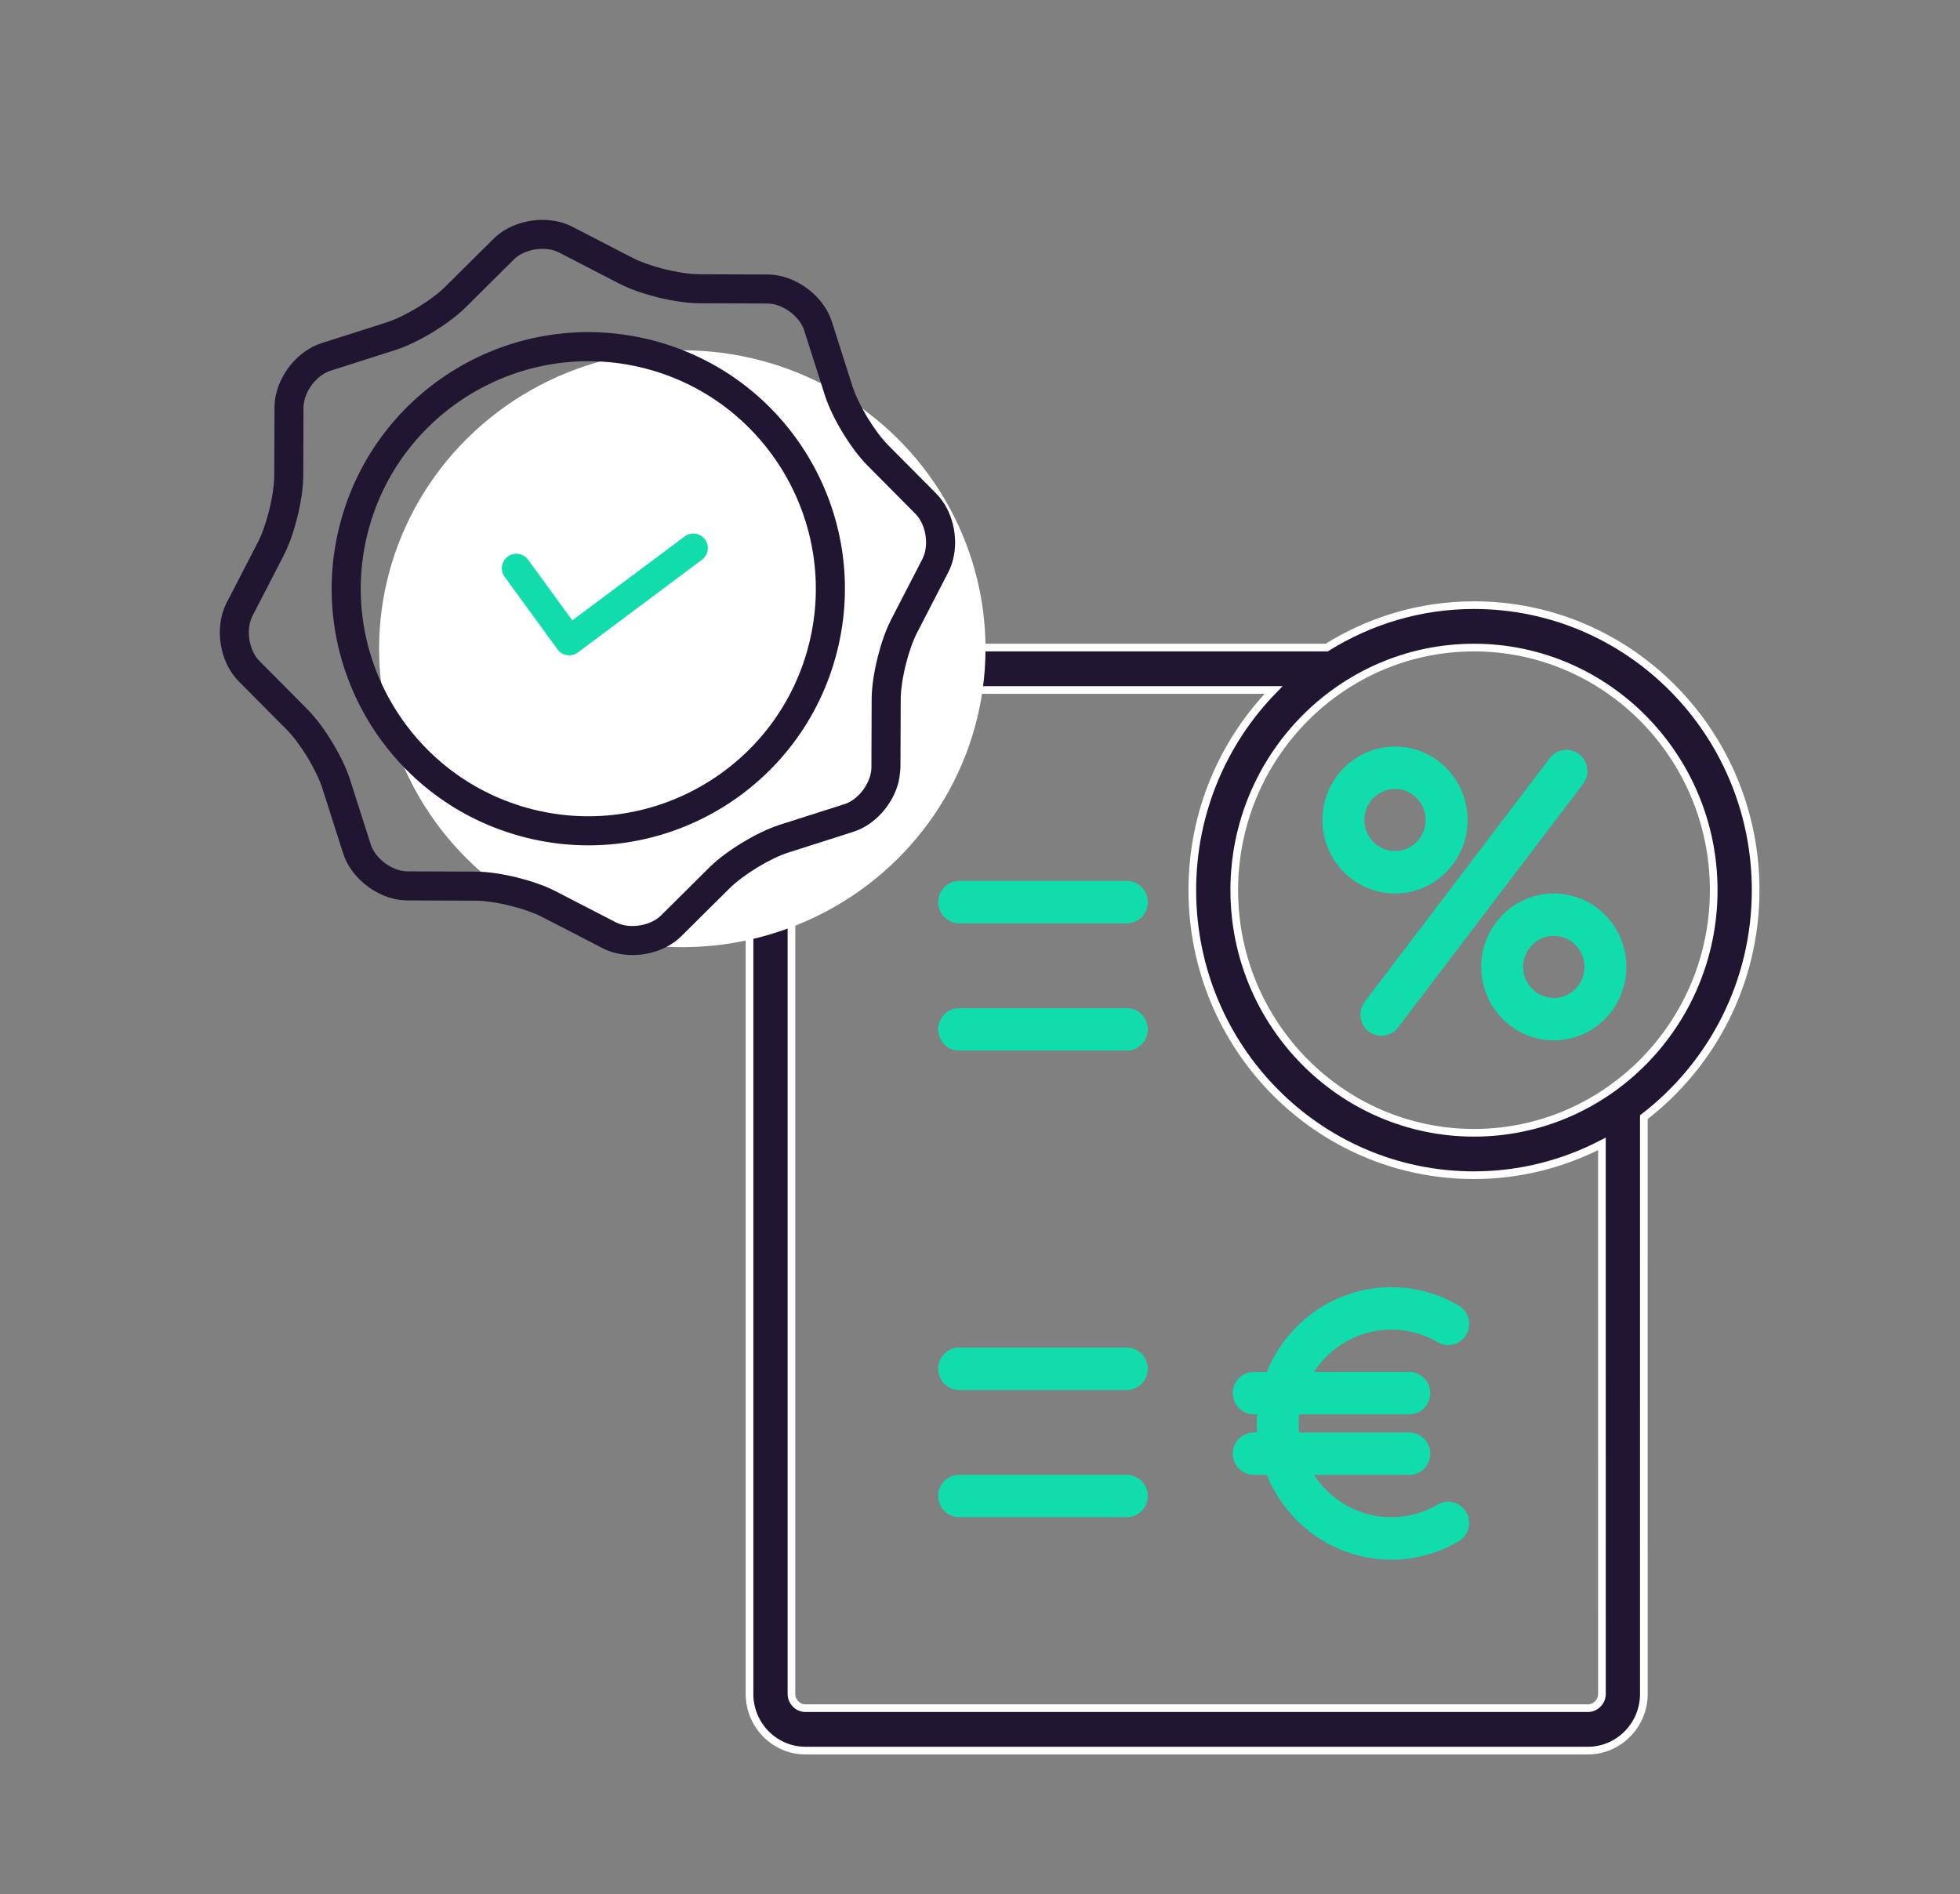<svg width="179" height="173" viewBox="0 0 179 173" fill="none" xmlns="http://www.w3.org/2000/svg">
<rect x="0" y="0" width="179" height="173" fill="#808080" stroke="none"/>
<path d="M160.337 81.302C160.337 66.924 148.821 55.27 134.614 55.27C129.674 55.27 125.077 56.703 121.159 59.145H73.556C70.749 59.145 68.451 61.47 68.451 64.311V154.721C68.451 157.562 70.749 159.887 73.556 159.887H145.023C147.83 159.887 150.127 157.562 150.127 154.721L150.126 102.036C156.319 97.281 160.337 89.778 160.337 81.302ZM156.508 81.302C156.508 93.521 146.687 103.461 134.614 103.461C122.541 103.461 112.72 93.521 112.72 81.302C112.72 69.083 122.542 59.145 134.614 59.145C146.687 59.145 156.508 69.083 156.508 81.302ZM146.299 154.721C146.299 155.421 145.714 156.012 145.023 156.012H73.556C72.864 156.012 72.28 155.421 72.28 154.721V64.311C72.28 63.611 72.864 63.02 73.556 63.02H116.31C111.725 67.721 108.89 74.174 108.89 81.302C108.89 95.681 120.403 107.335 134.613 107.335C138.825 107.335 142.788 106.291 146.297 104.475L146.299 154.721Z" fill="#211631" stroke="white" stroke-width="0.7"/>
<path d="M124.993 94.203C125.341 94.473 125.752 94.605 126.159 94.605C126.733 94.605 127.301 94.345 127.677 93.848L144.574 71.605C145.219 70.758 145.06 69.54 144.223 68.888C143.386 68.237 142.183 68.393 141.54 69.243L124.643 91.486C123.998 92.333 124.156 93.551 124.994 94.203L124.993 94.203Z" fill="#10DCAC"/>
<path d="M127.404 81.604C131.066 81.604 134.031 78.6 134.031 74.896C134.031 71.192 131.065 68.186 127.404 68.186C123.741 68.186 120.775 71.19 120.775 74.894C120.775 78.598 123.741 81.604 127.404 81.604ZM127.404 72.061C128.947 72.061 130.203 73.332 130.203 74.894C130.203 76.457 128.947 77.728 127.404 77.728C125.86 77.728 124.604 76.457 124.604 74.894C124.604 73.332 125.86 72.061 127.404 72.061Z" fill="#10DCAC"/>
<path d="M135.275 88.31C135.275 92.016 138.242 95.019 141.905 95.019C145.565 95.019 148.532 92.016 148.532 88.31C148.532 84.606 145.566 81.603 141.905 81.603C138.242 81.603 135.275 84.606 135.275 88.31ZM144.704 88.31C144.704 89.873 143.448 91.144 141.905 91.144C140.361 91.144 139.104 89.873 139.104 88.31C139.104 86.749 140.361 85.478 141.905 85.478C143.448 85.478 144.704 86.749 144.704 88.31Z" fill="#10DCAC"/>
<path d="M102.909 123.077H87.595C86.537 123.077 85.681 123.945 85.681 125.015C85.681 126.084 86.537 126.952 87.595 126.952H102.909C103.967 126.952 104.824 126.084 104.824 125.015C104.824 123.945 103.967 123.077 102.909 123.077Z" fill="#10DCAC"/>
<path d="M102.909 134.702H87.595C86.537 134.702 85.681 135.569 85.681 136.639C85.681 137.708 86.537 138.576 87.595 138.576H102.909C103.967 138.576 104.824 137.708 104.824 136.639C104.824 135.569 103.967 134.702 102.909 134.702Z" fill="#10DCAC"/>
<path d="M102.909 80.456H87.595C86.537 80.456 85.681 81.323 85.681 82.393C85.681 83.463 86.537 84.33 87.595 84.33H102.909C103.967 84.33 104.824 83.463 104.824 82.393C104.824 81.323 103.967 80.456 102.909 80.456Z" fill="#10DCAC"/>
<path d="M102.909 92.08H87.595C86.537 92.08 85.681 92.948 85.681 94.017C85.681 95.087 86.537 95.954 87.595 95.954H102.909C103.967 95.954 104.824 95.087 104.824 94.017C104.824 92.948 103.967 92.08 102.909 92.08Z" fill="#10DCAC"/>
<path d="M127.072 121.436C128.549 121.436 130.013 121.836 131.301 122.593C132.216 123.127 133.388 122.814 133.917 121.889C134.448 120.963 134.137 119.778 133.222 119.24C131.351 118.141 129.223 117.561 127.072 117.561C121.937 117.561 117.531 120.766 115.694 125.303H114.503C113.445 125.303 112.589 126.171 112.589 127.24C112.589 128.31 113.445 129.178 114.503 129.178H114.817C114.798 129.453 114.775 129.727 114.775 130.007C114.775 130.287 114.798 130.56 114.817 130.835H114.503C113.445 130.835 112.589 131.702 112.589 132.772C112.589 133.841 113.445 134.709 114.503 134.709H115.694C117.531 139.245 121.936 142.451 127.072 142.451C129.225 142.451 131.351 141.871 133.222 140.772C134.137 140.235 134.448 139.049 133.917 138.123C133.388 137.198 132.216 136.883 131.301 137.419C130.014 138.176 128.55 138.576 127.072 138.576C124.117 138.576 121.516 137.036 119.999 134.709H128.707C129.765 134.709 130.621 133.841 130.621 132.772C130.621 131.702 129.765 130.835 128.707 130.835H118.645C118.618 130.562 118.604 130.287 118.604 130.007C118.604 129.726 118.619 129.45 118.645 129.178H128.708C129.766 129.178 130.623 128.31 130.623 127.24C130.623 126.171 129.766 125.303 128.708 125.303H120.001C121.517 122.977 124.119 121.436 127.072 121.436L127.072 121.436Z" fill="#10DCAC"/>
<ellipse cx="62.312" cy="59.25" rx="27.69" ry="27.257" fill="white"/>
<path d="M64.382 49.263C63.942 48.677 63.113 48.557 62.526 48.995L52.266 56.662L48.23 51.12C47.798 50.528 46.968 50.398 46.377 50.829C45.784 51.26 45.654 52.09 46.085 52.681L50.913 59.308C51.122 59.595 51.436 59.786 51.787 59.839C52.136 59.892 52.494 59.803 52.779 59.59L64.115 51.119C64.7 50.681 64.821 49.849 64.382 49.263L64.382 49.263Z" fill="#10DCAC"/>
<path d="M59.437 31.045C46.883 27.891 34.154 35.509 31 48.061C27.846 60.611 35.462 73.343 48.015 76.497C60.57 79.652 73.298 72.033 76.452 59.482C79.606 46.931 71.991 34.2 59.437 31.045ZM48.662 73.924C37.55 71.132 30.78 59.82 33.573 48.707C36.365 37.594 47.679 30.826 58.79 33.618C69.904 36.411 76.672 47.723 73.879 58.836C71.087 69.948 59.776 76.717 48.662 73.924Z" fill="#211631"/>
<path d="M82.236 70.101L82.259 63.875C82.259 63.034 82.439 61.815 82.735 60.65C83.007 59.559 83.385 58.496 83.746 57.799L86.601 52.267L86.603 52.265C86.794 51.889 86.939 51.495 87.041 51.093C87.302 50.041 87.281 48.938 87.026 47.895C86.768 46.854 86.271 45.859 85.494 45.072L81.107 40.653C80.533 40.078 79.826 39.133 79.224 38.137C78.619 37.144 78.106 36.081 77.862 35.306L75.969 29.374C75.634 28.333 74.993 27.442 74.2 26.736C73.405 26.03 72.452 25.502 71.413 25.239C70.987 25.132 70.546 25.072 70.098 25.07L63.873 25.048C63.031 25.047 61.812 24.867 60.647 24.572C59.556 24.3 58.492 23.922 57.797 23.562L52.264 20.706C51.887 20.512 51.492 20.367 51.091 20.267C50.039 20.004 48.934 20.026 47.893 20.282C46.851 20.54 45.857 21.037 45.07 21.814L40.651 26.2C40.076 26.775 39.131 27.482 38.136 28.084C37.142 28.69 36.078 29.201 35.305 29.445L29.373 31.338C28.331 31.672 27.439 32.314 26.733 33.107C26.028 33.901 25.5 34.856 25.236 35.894C25.13 36.32 25.069 36.762 25.068 37.21L25.046 43.435C25.044 44.275 24.864 45.495 24.569 46.66C24.297 47.75 23.92 48.815 23.558 49.512L20.703 55.043L20.706 55.037C20.508 55.419 20.364 55.816 20.262 56.216C20 57.269 20.021 58.372 20.277 59.415C20.536 60.457 21.032 61.451 21.81 62.239L26.198 66.657C26.771 67.233 27.479 68.177 28.081 69.173C28.686 70.166 29.197 71.229 29.441 72.005L31.334 77.935C31.669 78.977 32.311 79.867 33.102 80.573C33.897 81.279 34.851 81.808 35.891 82.071C36.316 82.177 36.757 82.238 37.205 82.239L43.432 82.262C44.27 82.262 45.491 82.442 46.656 82.738C47.747 83.01 48.812 83.387 49.508 83.749L55.039 86.604C55.415 86.798 55.809 86.942 56.212 87.043C57.264 87.305 58.368 87.284 59.411 87.029C60.452 86.77 61.447 86.274 62.235 85.496L66.653 81.111C67.228 80.536 68.173 79.829 69.168 79.226C70.161 78.621 71.225 78.109 72 77.865L77.931 75.972C78.974 75.637 79.864 74.995 80.569 74.203C81.274 73.408 81.803 72.454 82.066 71.415C82.173 70.991 82.236 70.101 82.236 70.101L82.236 70.101ZM78.588 72.439C78.155 72.929 77.622 73.288 77.125 73.444L71.195 75.337C70.116 75.683 68.93 76.27 67.792 76.959C66.657 77.65 65.589 78.431 64.784 79.227L60.366 83.613C59.994 83.985 59.42 84.295 58.776 84.451C58.134 84.612 57.434 84.617 56.858 84.469C56.636 84.413 56.433 84.338 56.255 84.245L50.723 81.39C49.748 80.89 48.546 80.478 47.3 80.163C45.967 79.83 44.609 79.614 43.438 79.608L37.212 79.585C36.998 79.585 36.769 79.555 36.534 79.496C35.959 79.354 35.35 79.026 34.863 78.59C34.374 78.156 34.015 77.624 33.86 77.128L31.966 71.196C31.619 70.118 31.034 68.931 30.345 67.795C29.654 66.658 28.873 65.59 28.077 64.785L23.69 60.367C23.317 59.996 23.008 59.421 22.851 58.777C22.69 58.136 22.686 57.435 22.834 56.86C22.889 56.636 22.964 56.435 23.056 56.262L23.057 56.256L25.913 50.725C26.413 49.751 26.824 48.547 27.14 47.303C27.473 45.968 27.688 44.611 27.696 43.442L27.717 37.215C27.718 37.001 27.748 36.772 27.808 36.536C27.949 35.962 28.277 35.353 28.713 34.866C29.146 34.375 29.679 34.017 30.177 33.861L36.108 31.968C37.187 31.622 38.373 31.036 39.511 30.347C40.646 29.656 41.713 28.875 42.519 28.079L46.937 23.692C47.309 23.32 47.883 23.01 48.527 22.853C49.168 22.693 49.867 22.689 50.444 22.835C50.665 22.891 50.867 22.966 51.047 23.06L56.579 25.916C57.552 26.415 58.755 26.827 60 27.142C61.334 27.474 62.692 27.69 63.864 27.698L70.09 27.719C70.304 27.72 70.531 27.749 70.767 27.809C71.341 27.951 71.951 28.278 72.437 28.714C72.927 29.148 73.287 29.682 73.442 30.178L75.335 36.109C75.683 37.187 76.267 38.373 76.956 39.51C77.648 40.646 78.429 41.714 79.225 42.52L83.611 46.938C83.984 47.309 84.293 47.883 84.449 48.527C84.611 49.168 84.615 49.869 84.467 50.444C84.412 50.666 84.335 50.87 84.243 51.051L84.243 51.049L81.388 56.58C80.889 57.554 80.475 58.756 80.161 60.002C79.828 61.335 79.612 62.693 79.605 63.866L79.584 70.089L79.583 70.089C79.584 70.302 79.553 70.53 79.493 70.767C79.352 71.342 79.024 71.952 78.588 72.439L78.588 72.439Z" fill="#211631"/>
</svg>
